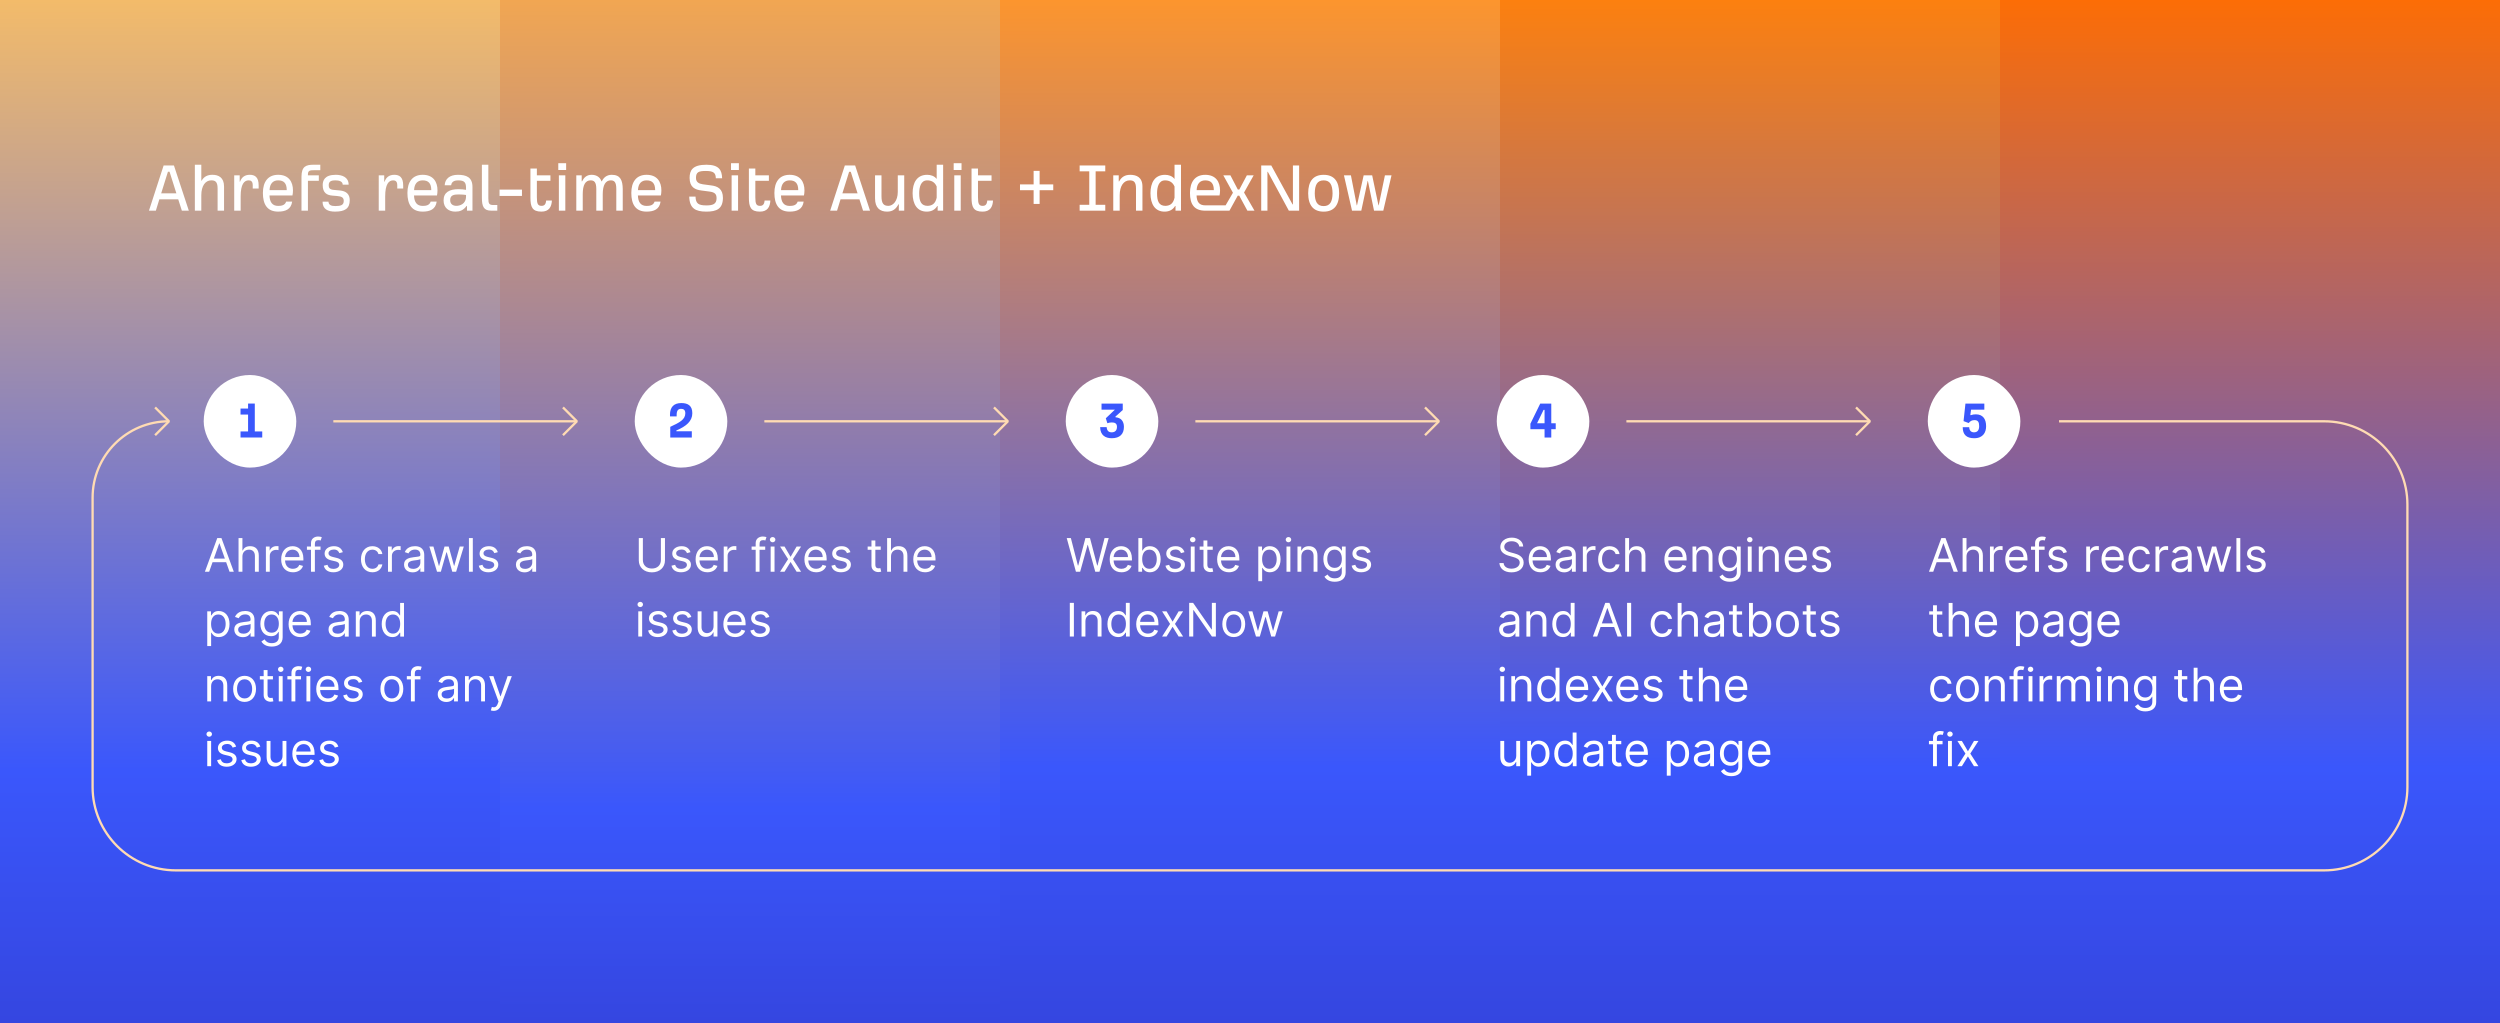 <svg fill="none" height="442" viewBox="0 0 1080 442" width="1080" xmlns="http://www.w3.org/2000/svg" xmlns:xlink="http://www.w3.org/1999/xlink"><rect x="0" y="0" width="1080" height="442" fill="#333333" stroke="none"/><linearGradient id="a" gradientUnits="userSpaceOnUse" x1="108" x2="108" y1="-0" y2="442"><stop offset="0" stop-color="#f3bb6a"/><stop offset=".753" stop-color="#3a57fc"/><stop offset="1" stop-color="#3546e0"/></linearGradient><linearGradient id="b" gradientUnits="userSpaceOnUse" x1="324" x2="324" y1="-0" y2="442"><stop offset="0" stop-color="#f1a652"/><stop offset=".79" stop-color="#3a57fc"/><stop offset="1" stop-color="#3546e0"/></linearGradient><linearGradient id="c" gradientUnits="userSpaceOnUse" x1="540" x2="540" y1="-0" y2="442"><stop offset="0" stop-color="#fc952e"/><stop offset=".75" stop-color="#3a57fc"/><stop offset="1" stop-color="#3546e0"/></linearGradient><linearGradient id="d" gradientUnits="userSpaceOnUse" x1="756" x2="756" y1="-0" y2="442"><stop offset="0" stop-color="#fc800f"/><stop offset=".75" stop-color="#3a57fc"/><stop offset="1" stop-color="#3546e0"/></linearGradient><linearGradient id="e" gradientUnits="userSpaceOnUse" x1="972" x2="972" y1="-0" y2="442"><stop offset="0" stop-color="#fc6d06"/><stop offset=".75" stop-color="#3a57fc"/><stop offset="1" stop-color="#3546e0"/></linearGradient><clipPath id="f"><path d="m0 0h1080v442h-1080z"/></clipPath><g clip-path="url(#f)"><path d="m0-0h216v442h-216z" fill="url(#a)"/><path d="m216-0h216v442h-216z" fill="url(#b)"/><path d="m432-0h216v442h-216z" fill="url(#c)"/><path d="m648-0h216v442h-216z" fill="url(#d)"/><path d="m864-0h216v442h-216z" fill="url(#e)"/></g><path d="m64.352 91 6.336-19.52h4.448l6.432 19.52h-3.008l-1.568-4.896h-8.16l-1.504 4.896zm5.28-7.488h6.56l-2.944-9.312h-.704zm14.546 7.488v-19.84h2.784v6.88h.16c.992-1.792 2.592-2.528 4.64-2.528 2.592 0 5.024 1.12 5.024 5.056v10.432h-2.784v-9.632c0-3.072-1.248-3.456-2.752-3.456-2.528 0-4.288 2.4-4.288 6.4v6.688zm17 0v-15.264h2.368v2.752h.16c.672-1.984 2.112-2.976 4.192-2.976 2.176 0 3.84.96 3.84 4.576v1.344h-2.56v-1.408c0-1.664-.768-2.112-1.76-2.112-1.888 0-3.456 1.6-3.456 6.912v6.176zm18.983.416c-4.704 0-6.592-3.104-6.592-8.064 0-4.768 2.176-7.84 6.592-7.84 4.576 0 6.4 3.04 6.4 6.752 0 .768-.096 1.664-.224 2.176h-9.92c.096 2.912 1.248 4.512 3.744 4.512 1.376 0 2.944-.224 3.456-1.856h2.592c-.448 3.328-2.88 4.32-6.048 4.32zm-3.712-9.28h7.424c0-2.944-1.248-4.224-3.712-4.224-2.176 0-3.616 1.376-3.712 4.224zm13.792 8.864v-14.656c.032-4.512 1.952-5.184 5.312-5.184h2.816v2.368h-2.56c-1.76 0-2.784.064-2.784 1.76v.448h4.704v2.368h-4.704v12.896zm14.481.416c-3.072 0-5.376-1.056-5.376-4.288h2.56c.064 1.408 1.152 1.888 2.944 1.888 2.464 0 3.648-.448 3.648-2.24 0-1.44-.896-1.952-2.912-2.112l-1.952-.16c-2.4-.192-4.224-1.152-4.224-4.544 0-1.856.704-4.448 5.632-4.448 2.752 0 5.568 1.024 5.568 4.256h-2.56c0-1.44-1.632-1.856-3.136-1.856-1.376 0-2.912.192-2.912 2.048 0 1.216.352 1.92 2.24 2.08l2.496.224c2.944.256 4.352 1.728 4.352 4.192 0 3.648-2.08 4.96-6.368 4.96zm18.894-.416v-15.264h2.368v2.752h.16c.672-1.984 2.112-2.976 4.192-2.976 2.176 0 3.84.96 3.84 4.576v1.344h-2.56v-1.408c0-1.664-.768-2.112-1.76-2.112-1.888 0-3.456 1.6-3.456 6.912v6.176zm18.982.416c-4.704 0-6.592-3.104-6.592-8.064 0-4.768 2.176-7.84 6.592-7.84 4.576 0 6.4 3.04 6.4 6.752 0 .768-.096 1.664-.224 2.176h-9.92c.096 2.912 1.248 4.512 3.744 4.512 1.376 0 2.944-.224 3.456-1.856h2.592c-.448 3.328-2.88 4.32-6.048 4.32zm-3.712-9.28h7.424c0-2.944-1.248-4.224-3.712-4.224-2.176 0-3.616 1.376-3.712 4.224zm17.797 9.28c-2.72 0-5.056-1.504-5.056-4.864 0-3.488 2.56-4.832 6.432-4.832 1.088 0 2.496.128 3.264.288v-.8c0-2.272-.576-3.296-3.36-3.296-1.248 0-2.848.288-3.072 2.112h-2.784c.128-2.688 2.08-4.512 5.696-4.512 3.584 0 6.304.992 6.304 5.248v10.24h-2.368v-2.048h-.16c-1.472 1.984-3.008 2.464-4.896 2.464zm.48-2.496c1.248 0 4.192-.608 4.16-4.096v-.608c-.512-.064-1.664-.224-3.104-.224-2.08 0-3.744.256-3.744 2.464 0 1.792 1.28 2.464 2.688 2.464zm15.047 2.08c-3.2 0-4.032-1.728-4.032-5.6v-14.24h2.784v14.464c0 2.4.352 2.944 2.24 2.944h1.632v2.432zm3.582-6.368v-2.72h9.696v2.72zm18.09 6.784c-3.936 0-4.736-2.016-4.736-6.016v-12.608h2.784v2.944h5.856v2.368h-5.856v7.104c0 2.816.416 3.712 2.016 3.712 1.215 0 1.856-.64 1.984-2.304h2.496c-.16 2.848-1.312 4.8-4.544 4.8zm7.296-17.984v-2.944h3.392v2.944zm.256 17.568v-15.264h2.784v15.264zm7.526 0v-15.264h2.336v2.592h.16c.768-1.568 1.952-2.816 4.128-2.816 1.792 0 3.552.768 4.256 2.816h.128c.8-1.6 2.112-2.816 4.32-2.816 3.776 0 4.672 2.432 4.736 6.112v9.376h-2.784v-9.376c0-2.912-.832-3.712-2.368-3.712-2.24 0-3.488 1.984-3.488 5.952v7.136h-2.784v-9.376c0-2.912-.896-3.712-2.432-3.712-2.304 0-3.424 1.984-3.424 5.952v7.136zm30.357.416c-4.704 0-6.592-3.104-6.592-8.064 0-4.768 2.176-7.84 6.592-7.84 4.576 0 6.4 3.04 6.4 6.752 0 .768-.096 1.664-.224 2.176h-9.92c.096 2.912 1.248 4.512 3.744 4.512 1.376 0 2.944-.224 3.456-1.856h2.592c-.448 3.328-2.88 4.32-6.048 4.32zm-3.712-9.28h7.424c0-2.944-1.248-4.224-3.712-4.224-2.176 0-3.616 1.376-3.712 4.224zm29.472 9.28c-4.64 0-7.2-1.408-7.328-6.496h2.72c.096 3.04 1.248 3.808 4.704 3.808 2.592 0 4.384-.48 4.384-3.072 0-1.76-.672-2.592-3.072-2.912l-3.424-.448c-2.784-.352-5.152-1.376-5.152-5.44 0-3.232 1.216-5.696 7.264-5.696 5.472 0 6.688 2.336 6.784 5.856h-2.72c-.064-2.144-.768-3.168-4.256-3.168-3.168 0-4.32.48-4.32 3.008 0 1.856 1.28 2.496 2.976 2.752l3.584.48c2.752.352 5.088 1.408 5.088 5.472-.096 4.672-2.688 5.856-7.232 5.856zm10.726-17.984v-2.944h3.392v2.944zm.256 17.568v-15.264h2.784v15.264zm12.198.416c-3.936 0-4.736-2.016-4.736-6.016v-12.608h2.784v2.944h5.856v2.368h-5.856v7.104c0 2.816.416 3.712 2.016 3.712 1.215 0 1.856-.64 1.984-2.304h2.496c-.16 2.848-1.312 4.8-4.544 4.8zm12.873 0c-4.704 0-6.592-3.104-6.592-8.064 0-4.768 2.176-7.84 6.592-7.84 4.576 0 6.4 3.04 6.4 6.752 0 .768-.096 1.664-.224 2.176h-9.92c.096 2.912 1.248 4.512 3.744 4.512 1.376 0 2.944-.224 3.456-1.856h2.592c-.448 3.328-2.88 4.32-6.048 4.32zm-3.712-9.28h7.424c0-2.944-1.248-4.224-3.712-4.224-2.176 0-3.616 1.376-3.712 4.224zm21.215 8.864 6.336-19.52h4.448l6.432 19.52h-3.008l-1.568-4.896h-8.16l-1.504 4.896zm5.28-7.488h6.56l-2.944-9.312h-.704zm19.322 7.904c-3.04 0-5.216-1.568-5.216-5.76v-9.92h2.784v8.992c0 3.2.928 4.192 2.976 4.192 1.984 0 4.064-2.08 4.064-6.048v-7.136h2.784v15.264h-2.336v-2.752h-.16c-.992 1.888-2.336 3.168-4.896 3.168zm17.127 0c-4.064 0-6.112-3.104-6.112-7.968 0-4.48 1.824-7.936 6.272-7.936 1.568 0 3.104.48 4.128 1.792v-6.144h2.784v19.84h-2.368v-2.016h-.16c-.992 1.632-2.528 2.432-4.544 2.432zm.352-2.496c1.856-.064 3.328-.8 3.936-3.52v-4.832c-.896-2.08-2.496-2.656-4.128-2.656-2.72 0-3.424 2.912-3.424 5.6 0 3.456.832 5.376 3.616 5.408zm11.277-15.488v-2.944h3.392v2.944zm.256 17.568v-15.264h2.784v15.264zm12.197.416c-3.936 0-4.736-2.016-4.736-6.016v-12.608h2.784v2.944h5.856v2.368h-5.856v7.104c0 2.816.416 3.712 2.016 3.712 1.216 0 1.856-.64 1.984-2.304h2.496c-.16 2.848-1.312 4.8-4.544 4.8zm22.081-3.328v-5.92h-5.888v-2.528h5.888v-5.824h2.592v5.824h5.888v2.528h-5.888v5.92zm19.878 2.912v-2.528h4.16v-14.464h-4.16v-2.528h11.072v2.528h-4.16v14.464h4.16v2.528zm14.525 0v-15.264h2.368v2.624h.16c.992-1.856 2.464-2.848 4.8-2.848 2.656 0 5.28.992 5.28 5.056v10.432h-2.784v-9.632c0-3.072-1.248-3.456-2.752-3.456-2.528 0-4.288 2.4-4.288 6.4v6.688zm22.184.416c-4.064 0-6.112-3.104-6.112-7.968 0-4.48 1.824-7.936 6.272-7.936 1.568 0 3.104.48 4.128 1.792v-6.144h2.784v19.84h-2.368v-2.016h-.16c-.992 1.632-2.528 2.432-4.544 2.432zm.352-2.496c1.856-.064 3.328-.8 3.936-3.52v-4.832c-.896-2.08-2.496-2.656-4.128-2.656-2.72 0-3.424 2.912-3.424 5.6 0 3.456.832 5.376 3.616 5.408zm17.197 2.08c-4.704 0-6.592-2.688-6.592-7.648 0-4.768 2.176-7.84 6.592-7.84 4.576 0 6.4 3.04 6.4 6.752 0 .768-.096 1.664-.224 2.176h-9.92c.096 2.912 1.248 4.256 3.744 4.256h8.8l3.168-5.44-4.16-7.52h3.072l3.2 6.144h.64l3.264-6.144h2.944l-4.16 7.424 4.512 7.84h-3.072l-3.52-6.496h-.64l-3.584 6.496zm-3.712-8.864h7.424c0-2.944-1.248-4.224-3.712-4.224-2.176 0-3.616 1.376-3.712 4.224zm27.894 8.864v-19.52h4.352l9.184 16.8h.16v-16.8h2.688v19.52h-4.448l-9.088-16.8h-.16v16.8zm26.976.416c-4.384 0-6.688-2.688-6.688-7.936 0-5.28 2.272-7.968 6.688-7.968s6.688 2.688 6.688 7.968c0 5.248-2.304 7.936-6.688 7.936zm0-2.4c2.752 0 3.808-1.92 3.84-5.504-.032-3.648-1.056-5.6-3.84-5.6s-3.808 1.952-3.84 5.6c.032 3.584 1.088 5.504 3.84 5.504zm12.254 1.984-3.488-15.264h3.008l2.528 12.96h.096l2.88-12.96h3.68l2.72 12.96h.096l2.688-12.96h2.848l-3.552 15.264h-4l-2.656-12.864h-.096l-2.752 12.864z" fill="#fff"/><path d="m889.5 182h114.5c19.88 0 36 16.118 36 36v122c0 19.882-16.12 36-36 36h-928c-19.882 0-36-16.118-36-36v-125c0-18.225 14.775-33 33-33" stroke="#ffdbb3"/><path d="m67 176 6 6-6 6" stroke="#ffdbb3" stroke-linejoin="bevel"/><rect fill="#fff" height="40" rx="20" width="40" x="88" y="162"/><path d="m103.904 189v-2.616h3.264v-7.296h-3.264v-2.592h3.264v-2.16h2.904v12.048h3.216v2.616z" fill="#3a57fc"/><path d="m144 182h105.2" stroke="#ffdbb3"/><path d="m243.2 176 6 6-6 6" stroke="#ffdbb3" stroke-linejoin="bevel"/><path d="m90.358 247h-1.847l5.341-14.545h1.818l5.34 14.545h-1.846l-1.463-4.119h-5.881zm2.017-5.682h4.773l-2.329-6.562h-.114zm12.351-.88v6.562h-1.676v-14.545h1.676v5.34h.142c.511-1.129 1.491-1.846 3.21-1.846 2.23 0 3.722 1.314 3.722 4.119v6.932h-1.676v-6.818c0-1.733-.952-2.727-2.529-2.727-1.655 0-2.869 1.079-2.869 2.983zm10.14 6.562v-10.909h1.619v1.648h.114c.398-1.08 1.534-1.819 2.841-1.819.249 0 .689.015.881.029v1.704c-.114-.028-.576-.113-1.023-.113-1.591 0-2.756 1.079-2.756 2.557v6.903zm11.683.227c-3.153 0-5.085-2.244-5.085-5.596 0-3.353 1.96-5.682 4.915-5.682 2.273 0 4.687 1.392 4.687 5.454v.711h-7.919c.078 2.336 1.435 3.608 3.402 3.608 1.314 0 2.301-.569 2.728-1.705l1.619.455c-.511 1.647-2.131 2.755-4.347 2.755zm-3.402-6.562h6.215c0-1.847-1.165-3.21-2.983-3.21-1.918 0-3.118 1.512-3.232 3.21zm15.327-4.574v1.42h-2.443v9.489h-1.676v-9.489h-1.762v-1.42h1.762v-1.506c0-1.875 1.505-2.812 3.068-2.812.824 0 1.335.17 1.591.284l-.483 1.449c-.171-.057-.455-.171-.938-.171-1.108 0-1.562.568-1.562 1.648v1.108zm9.627 2.443-1.505.426c-.292-.753-.895-1.562-2.358-1.562-1.336 0-2.33.682-2.33 1.619 0 .838.582 1.271 1.875 1.591l1.619.398c1.946.476 2.898 1.434 2.898 2.954 0 1.882-1.726 3.267-4.261 3.267-2.23 0-3.757-.987-4.148-2.841l1.591-.397c.298 1.172 1.158 1.761 2.528 1.761 1.563 0 2.557-.767 2.557-1.705 0-.752-.518-1.278-1.619-1.534l-1.818-.426c-2.003-.469-2.898-1.477-2.898-2.983 0-1.846 1.704-3.153 4.006-3.153 2.159 0 3.338 1.037 3.863 2.585zm12.779 8.693c-3.068 0-4.943-2.358-4.943-5.625 0-3.324 1.96-5.653 4.915-5.653 2.301 0 4.034 1.363 4.318 3.409h-1.676c-.256-.994-1.137-1.903-2.614-1.903-1.96 0-3.267 1.619-3.267 4.09 0 2.529 1.278 4.177 3.267 4.177 1.307 0 2.301-.711 2.614-1.904h1.676c-.284 1.932-1.875 3.409-4.29 3.409zm6.74-.227v-10.909h1.619v1.648h.114c.398-1.08 1.534-1.819 2.841-1.819.248 0 .689.015.881.029v1.704c-.114-.028-.576-.113-1.023-.113-1.591 0-2.756 1.079-2.756 2.557v6.903zm10.652.256c-2.074 0-3.722-1.222-3.722-3.353 0-2.5 2.209-2.947 4.233-3.21 1.989-.255 2.813-.184 2.813-.994v-.057c0-1.399-.76-2.216-2.302-2.216-1.598 0-2.471.852-2.841 1.648l-1.59-.568c.852-1.989 2.727-2.557 4.375-2.557 1.392 0 4.034.398 4.034 3.863v7.188h-1.676v-1.477h-.086c-.341.71-1.335 1.733-3.238 1.733zm.255-1.506c1.989 0 3.069-1.335 3.069-2.699v-1.534c-.285.341-2.188.54-2.898.625-1.307.17-2.472.568-2.472 1.847 0 1.164.966 1.761 2.301 1.761zm10.276 1.25-3.324-10.909h1.761l2.358 8.352h.114l2.329-8.352h1.79l2.301 8.324h.114l2.358-8.324h1.761l-3.324 10.909h-1.648l-2.386-8.381h-.17l-2.387 8.381zm15.454-14.545v14.545h-1.676v-14.545zm10.797 6.079-1.505.426c-.292-.753-.895-1.562-2.358-1.562-1.336 0-2.33.682-2.33 1.619 0 .838.583 1.271 1.875 1.591l1.619.398c1.946.476 2.898 1.434 2.898 2.954 0 1.882-1.726 3.267-4.261 3.267-2.23 0-3.757-.987-4.148-2.841l1.591-.397c.298 1.172 1.158 1.761 2.528 1.761 1.563 0 2.557-.767 2.557-1.705 0-.752-.518-1.278-1.619-1.534l-1.818-.426c-2.003-.469-2.898-1.477-2.898-2.983 0-1.846 1.705-3.153 4.006-3.153 2.159 0 3.338 1.037 3.863 2.585zm11.558 8.722c-2.074 0-3.722-1.222-3.722-3.353 0-2.5 2.209-2.947 4.233-3.21 1.989-.255 2.812-.184 2.812-.994v-.057c0-1.399-.76-2.216-2.301-2.216-1.598 0-2.471.852-2.841 1.648l-1.591-.568c.853-1.989 2.728-2.557 4.375-2.557 1.392 0 4.035.398 4.035 3.863v7.188h-1.677v-1.477h-.085c-.341.71-1.335 1.733-3.238 1.733zm.255-1.506c1.989 0 3.068-1.335 3.068-2.699v-1.534c-.284.341-2.187.54-2.897.625-1.307.17-2.472.568-2.472 1.847 0 1.164.966 1.761 2.301 1.761zm-137.333 33.341v-15h1.619v1.733h.199c.369-.568 1.023-1.875 3.153-1.875 2.756 0 4.659 2.187 4.659 5.625 0 3.466-1.903 5.653-4.631 5.653-2.102 0-2.812-1.307-3.182-1.903h-.142v5.767zm1.648-9.546c0 2.472 1.108 4.177 3.125 4.177 2.102 0 3.182-1.847 3.182-4.177 0-2.301-1.051-4.09-3.182-4.09-2.045 0-3.125 1.647-3.125 4.09zm13.75 5.711c-2.074 0-3.722-1.222-3.722-3.353 0-2.5 2.209-2.947 4.233-3.21 1.989-.255 2.813-.184 2.813-.994v-.057c0-1.399-.76-2.216-2.301-2.216-1.598 0-2.472.852-2.841 1.648l-1.591-.568c.852-1.989 2.727-2.557 4.375-2.557 1.392 0 4.034.398 4.034 3.863v7.188h-1.676v-1.477h-.086c-.34.71-1.335 1.733-3.238 1.733zm.256-1.506c1.988 0 3.068-1.335 3.068-2.699v-1.534c-.284.341-2.188.54-2.898.625-1.307.17-2.472.568-2.472 1.847 0 1.164.966 1.761 2.302 1.761zm12.207 5.568c-2.437 0-3.779-1.044-4.461-2.187l1.336-.938c.447.604 1.143 1.648 3.125 1.648 1.761 0 3.039-.824 3.039-2.642v-2.216h-.142c-.369.597-1.051 1.847-3.182 1.847-2.642 0-4.63-1.932-4.63-5.341 0-3.353 1.903-5.54 4.659-5.54 2.131 0 2.812 1.307 3.182 1.875h.17v-1.733h1.619v11.221c0 2.813-2.102 4.006-4.715 4.006zm-.057-5.994c2.017 0 3.125-1.449 3.125-3.864 0-2.358-1.08-4.005-3.125-4.005-2.131 0-3.182 1.789-3.182 4.005 0 2.273 1.079 3.864 3.182 3.864zm12.414 1.903c-3.153 0-5.085-2.244-5.085-5.596 0-3.353 1.96-5.682 4.915-5.682 2.273 0 4.688 1.392 4.688 5.454v.711h-7.92c.079 2.336 1.435 3.608 3.402 3.608 1.314 0 2.302-.569 2.728-1.705l1.619.455c-.511 1.647-2.131 2.755-4.347 2.755zm-3.402-6.562h6.215c0-1.847-1.165-3.21-2.983-3.21-1.918 0-3.118 1.512-3.232 3.21zm19.304 6.591c-2.073 0-3.721-1.222-3.721-3.353 0-2.5 2.209-2.947 4.233-3.21 1.988-.255 2.812-.184 2.812-.994v-.057c0-1.399-.76-2.216-2.301-2.216-1.598 0-2.471.852-2.841 1.648l-1.591-.568c.853-1.989 2.728-2.557 4.375-2.557 1.392 0 4.034.398 4.034 3.863v7.188h-1.676v-1.477h-.085c-.341.71-1.335 1.733-3.239 1.733zm.256-1.506c1.989 0 3.068-1.335 3.068-2.699v-1.534c-.284.341-2.187.54-2.897.625-1.307.17-2.472.568-2.472 1.847 0 1.164.966 1.761 2.301 1.761zm9.48-5.312v6.562h-1.676v-10.909h1.619v1.704h.142c.512-1.107 1.534-1.846 3.182-1.846 2.209 0 3.693 1.335 3.693 4.119v6.932h-1.676v-6.818c0-1.712-.945-2.727-2.5-2.727-1.605 0-2.784 1.079-2.784 2.983zm14.142 6.789c-2.727 0-4.63-2.187-4.63-5.653 0-3.438 1.903-5.625 4.659-5.625 2.13 0 2.784 1.307 3.153 1.875h.142v-5.369h1.676v14.545h-1.619v-1.676h-.199c-.369.596-1.079 1.903-3.182 1.903zm.228-1.505c2.017 0 3.125-1.705 3.125-4.177 0-2.443-1.08-4.09-3.125-4.09-2.131 0-3.182 1.789-3.182 4.09 0 2.33 1.079 4.177 3.182 4.177zm-78.55 22.716v6.562h-1.676v-10.909h1.619v1.704h.142c.511-1.107 1.534-1.846 3.182-1.846 2.209 0 3.693 1.335 3.693 4.119v6.932h-1.676v-6.818c0-1.712-.945-2.727-2.5-2.727-1.605 0-2.784 1.079-2.784 2.983zm14.455 6.789c-2.954 0-4.943-2.244-4.943-5.625 0-3.409 1.989-5.653 4.943-5.653 2.955 0 4.943 2.244 4.943 5.653 0 3.381-1.988 5.625-4.943 5.625zm0-1.505c2.244 0 3.267-1.932 3.267-4.12 0-2.187-1.023-4.147-3.267-4.147s-3.267 1.96-3.267 4.147c0 2.188 1.023 4.12 3.267 4.12zm12.246-9.631v1.42h-2.329v6.364c0 1.42.71 1.648 1.449 1.648.369 0 .596-.057.738-.085l.341 1.505c-.227.085-.625.199-1.25.199-1.42 0-2.954-.909-2.954-2.812v-6.819h-1.648v-1.42h1.648v-2.614h1.676v2.614zm2.522 10.909v-10.909h1.676v10.909zm.852-12.727c-.654 0-1.193-.512-1.193-1.137s.539-1.136 1.193-1.136c.653 0 1.193.511 1.193 1.136s-.54 1.137-1.193 1.137zm8.752 1.818v1.42h-2.444v9.489h-1.676v-9.489h-1.761v-1.42h1.761v-1.506c0-1.875 1.506-2.812 3.068-2.812.824 0 1.336.17 1.591.284l-.483 1.449c-.17-.057-.454-.171-.937-.171-1.108 0-1.563.568-1.563 1.648v1.108zm2.349 10.909v-10.909h1.676v10.909zm.852-12.727c-.653 0-1.193-.512-1.193-1.137s.54-1.136 1.193-1.136 1.193.511 1.193 1.136-.54 1.137-1.193 1.137zm8.468 12.954c-3.154 0-5.086-2.244-5.086-5.596 0-3.353 1.961-5.682 4.915-5.682 2.273 0 4.688 1.392 4.688 5.454v.711h-7.919c.078 2.336 1.434 3.608 3.402 3.608 1.314 0 2.301-.569 2.727-1.705l1.619.455c-.511 1.647-2.13 2.755-4.346 2.755zm-3.402-6.562h6.214c0-1.847-1.165-3.21-2.983-3.21-1.917 0-3.118 1.512-3.231 3.21zm18.196-2.131-1.506.426c-.291-.753-.895-1.562-2.358-1.562-1.335 0-2.33.682-2.33 1.619 0 .838.583 1.271 1.875 1.591l1.62.398c1.946.476 2.898 1.434 2.898 2.954 0 1.882-1.726 3.267-4.262 3.267-2.23 0-3.757-.987-4.148-2.841l1.591-.397c.299 1.172 1.158 1.761 2.529 1.761 1.562 0 2.557-.767 2.557-1.705 0-.752-.519-1.278-1.62-1.534l-1.818-.426c-2.003-.469-2.898-1.477-2.898-2.983 0-1.846 1.705-3.153 4.006-3.153 2.159 0 3.338 1.037 3.864 2.585zm12.778 8.693c-2.954 0-4.943-2.244-4.943-5.625 0-3.409 1.989-5.653 4.943-5.653 2.955 0 4.944 2.244 4.944 5.653 0 3.381-1.989 5.625-4.944 5.625zm0-1.505c2.245 0 3.267-1.932 3.267-4.12 0-2.187-1.022-4.147-3.267-4.147-2.244 0-3.267 1.96-3.267 4.147 0 2.188 1.023 4.12 3.267 4.12zm12.36-9.631v1.42h-2.443v9.489h-1.676v-9.489h-1.762v-1.42h1.762v-1.506c0-1.875 1.506-2.812 3.068-2.812.824 0 1.335.17 1.591.284l-.483 1.449c-.17-.057-.455-.171-.938-.171-1.107 0-1.562.568-1.562 1.648v1.108zm11.184 11.165c-2.073 0-3.721-1.222-3.721-3.353 0-2.5 2.209-2.947 4.233-3.21 1.988-.255 2.812-.184 2.812-.994v-.057c0-1.399-.76-2.216-2.301-2.216-1.598 0-2.471.852-2.841 1.648l-1.591-.568c.853-1.989 2.728-2.557 4.375-2.557 1.392 0 4.034.398 4.034 3.863v7.188h-1.676v-1.477h-.085c-.341.71-1.335 1.733-3.239 1.733zm.256-1.506c1.989 0 3.068-1.335 3.068-2.699v-1.534c-.284.341-2.187.54-2.897.625-1.307.17-2.472.568-2.472 1.847 0 1.164.966 1.761 2.301 1.761zm9.48-5.312v6.562h-1.676v-10.909h1.619v1.704h.142c.511-1.107 1.534-1.846 3.182-1.846 2.209 0 3.693 1.335 3.693 4.119v6.932h-1.676v-6.818c0-1.712-.945-2.727-2.5-2.727-1.605 0-2.784 1.079-2.784 2.983zm10.712 10.653c-.568 0-1.051-.114-1.222-.199l.426-1.477c1.222.312 1.975.156 2.586-1.506l.312-.852-4.034-10.966h1.818l3.012 8.693h.113l3.012-8.693h1.818l-4.631 12.5c-.632 1.697-1.697 2.5-3.21 2.5zm-123.736 23.909v-10.909h1.676v10.909zm.852-12.727c-.653 0-1.193-.512-1.193-1.137s.54-1.136 1.193-1.136 1.193.511 1.193 1.136-.54 1.137-1.193 1.137zm11.621 4.261-1.505.426c-.291-.753-.895-1.562-2.358-1.562-1.335 0-2.329.682-2.329 1.619 0 .838.582 1.271 1.875 1.591l1.619.398c1.946.476 2.897 1.434 2.897 2.954 0 1.882-1.726 3.267-4.261 3.267-2.23 0-3.757-.987-4.148-2.841l1.591-.397c.298 1.172 1.158 1.761 2.528 1.761 1.562 0 2.557-.767 2.557-1.705 0-.752-.518-1.278-1.619-1.534l-1.818-.426c-2.003-.469-2.898-1.477-2.898-2.983 0-1.846 1.705-3.153 4.006-3.153 2.159 0 3.338 1.037 3.863 2.585zm10.45 0-1.506.426c-.291-.753-.895-1.562-2.358-1.562-1.335 0-2.33.682-2.33 1.619 0 .838.583 1.271 1.875 1.591l1.62.398c1.946.476 2.898 1.434 2.898 2.954 0 1.882-1.726 3.267-4.262 3.267-2.23 0-3.757-.987-4.148-2.841l1.591-.397c.299 1.172 1.158 1.761 2.529 1.761 1.562 0 2.557-.767 2.557-1.705 0-.752-.519-1.278-1.62-1.534l-1.818-.426c-2.003-.469-2.898-1.477-2.898-2.983 0-1.846 1.705-3.153 4.006-3.153 2.159 0 3.338 1.037 3.864 2.585zm9.597 4.006v-6.449h1.676v10.909h-1.676v-1.847h-.114c-.511 1.108-1.591 1.989-3.239 1.989-2.045 0-3.522-1.335-3.522-4.119v-6.932h1.676v6.818c0 1.591.994 2.614 2.386 2.614 1.25 0 2.813-.938 2.813-2.983zm9.32 4.687c-3.154 0-5.086-2.244-5.086-5.596 0-3.353 1.961-5.682 4.915-5.682 2.273 0 4.688 1.392 4.688 5.454v.711h-7.919c.078 2.336 1.434 3.608 3.402 3.608 1.314 0 2.301-.569 2.727-1.705l1.619.455c-.511 1.647-2.131 2.755-4.346 2.755zm-3.402-6.562h6.214c0-1.847-1.165-3.21-2.983-3.21-1.917 0-3.118 1.512-3.231 3.21zm18.196-2.131-1.506.426c-.291-.753-.895-1.562-2.358-1.562-1.335 0-2.33.682-2.33 1.619 0 .838.583 1.271 1.875 1.591l1.62.398c1.946.476 2.897 1.434 2.897 2.954 0 1.882-1.725 3.267-4.261 3.267-2.23 0-3.757-.987-4.148-2.841l1.591-.397c.299 1.172 1.158 1.761 2.529 1.761 1.562 0 2.557-.767 2.557-1.705 0-.752-.519-1.278-1.62-1.534l-1.818-.426c-2.003-.469-2.898-1.477-2.898-2.983 0-1.846 1.705-3.153 4.006-3.153 2.159 0 3.338 1.037 3.864 2.585z" fill="#fff"/><rect fill="#fff" height="40" rx="20" width="40" x="274.2" y="162"/><path d="m289.551 189v-4.608c4.032-1.872 6.504-3.12 6.504-5.88 0-1.416-.768-1.896-1.8-1.896-1.248 0-1.944.648-1.944 2.712v.552h-2.856c-.024-.168-.024-.456-.024-.696 0-3.264 1.608-5.064 4.896-5.064 2.808 0 4.752 1.08 4.752 4.392 0 3.408-2.592 5.64-6.888 7.44v.36h6.672v2.688z" fill="#3a57fc"/><path d="m330.2 182h105.2" stroke="#ffdbb3"/><path d="m429.4 176 6 6-6 6" stroke="#ffdbb3" stroke-linejoin="bevel"/><path d="m285.507 232.455h1.761v9.63c0 2.983-2.23 5.171-5.653 5.171-3.424 0-5.654-2.188-5.654-5.171v-9.63h1.762v9.488c0 2.131 1.463 3.665 3.892 3.665s3.892-1.534 3.892-3.665zm12.779 6.079-1.506.426c-.291-.753-.895-1.562-2.358-1.562-1.335 0-2.33.682-2.33 1.619 0 .838.583 1.271 1.875 1.591l1.62.398c1.946.476 2.897 1.434 2.897 2.954 0 1.882-1.725 3.267-4.261 3.267-2.23 0-3.757-.987-4.148-2.841l1.591-.397c.299 1.172 1.158 1.761 2.529 1.761 1.562 0 2.556-.767 2.556-1.705 0-.752-.518-1.278-1.619-1.534l-1.818-.426c-2.003-.469-2.898-1.477-2.898-2.983 0-1.846 1.705-3.153 4.006-3.153 2.159 0 3.338 1.037 3.864 2.585zm7.295 8.693c-3.153 0-5.085-2.244-5.085-5.596 0-3.353 1.96-5.682 4.915-5.682 2.273 0 4.687 1.392 4.687 5.454v.711h-7.919c.079 2.336 1.435 3.608 3.402 3.608 1.314 0 2.302-.569 2.728-1.705l1.619.455c-.511 1.647-2.131 2.755-4.347 2.755zm-3.402-6.562h6.215c0-1.847-1.165-3.21-2.983-3.21-1.918 0-3.118 1.512-3.232 3.21zm10.469 6.335v-10.909h1.619v1.648h.114c.398-1.08 1.534-1.819 2.841-1.819.249 0 .689.015.881.029v1.704c-.114-.028-.576-.113-1.023-.113-1.591 0-2.756 1.079-2.756 2.557v6.903zm17.925-10.909v1.42h-2.444v9.489h-1.676v-9.489h-1.761v-1.42h1.761v-1.506c0-1.875 1.506-2.812 3.068-2.812.824 0 1.336.17 1.591.284l-.483 1.449c-.17-.057-.454-.171-.937-.171-1.108 0-1.563.568-1.563 1.648v1.108zm2.349 10.909v-10.909h1.676v10.909zm.852-12.727c-.654 0-1.193-.512-1.193-1.137s.539-1.136 1.193-1.136c.653 0 1.193.511 1.193 1.136s-.54 1.137-1.193 1.137zm5.144 1.818 2.613 4.46 2.614-4.46h1.932l-3.523 5.454 3.523 5.455h-1.932l-2.614-4.233-2.613 4.233h-1.932l3.466-5.455-3.466-5.454zm13.675 11.136c-3.153 0-5.085-2.244-5.085-5.596 0-3.353 1.96-5.682 4.915-5.682 2.272 0 4.687 1.392 4.687 5.454v.711h-7.919c.078 2.336 1.435 3.608 3.402 3.608 1.314 0 2.301-.569 2.727-1.705l1.62.455c-.512 1.647-2.131 2.755-4.347 2.755zm-3.402-6.562h6.215c0-1.847-1.165-3.21-2.983-3.21-1.918 0-3.118 1.512-3.232 3.21zm18.196-2.131-1.506.426c-.291-.753-.894-1.562-2.357-1.562-1.336 0-2.33.682-2.33 1.619 0 .838.582 1.271 1.875 1.591l1.619.398c1.946.476 2.898 1.434 2.898 2.954 0 1.882-1.726 3.267-4.261 3.267-2.23 0-3.757-.987-4.148-2.841l1.591-.397c.298 1.172 1.157 1.761 2.528 1.761 1.563 0 2.557-.767 2.557-1.705 0-.752-.518-1.278-1.619-1.534l-1.818-.426c-2.003-.469-2.898-1.477-2.898-2.983 0-1.846 1.704-3.153 4.006-3.153 2.159 0 3.338 1.037 3.863 2.585zm13.091-2.443v1.42h-2.329v6.364c0 1.42.71 1.648 1.449 1.648.369 0 .596-.057.738-.085l.341 1.505c-.227.085-.625.199-1.25.199-1.42 0-2.954-.909-2.954-2.812v-6.819h-1.648v-1.42h1.648v-2.614h1.676v2.614zm4.432 4.347v6.562h-1.676v-14.545h1.676v5.34h.142c.512-1.129 1.492-1.846 3.21-1.846 2.231 0 3.722 1.314 3.722 4.119v6.932h-1.676v-6.818c0-1.733-.952-2.727-2.528-2.727-1.655 0-2.87 1.079-2.87 2.983zm14.714 6.789c-3.153 0-5.085-2.244-5.085-5.596 0-3.353 1.96-5.682 4.915-5.682 2.273 0 4.687 1.392 4.687 5.454v.711h-7.919c.078 2.336 1.435 3.608 3.402 3.608 1.314 0 2.301-.569 2.728-1.705l1.619.455c-.511 1.647-2.131 2.755-4.347 2.755zm-3.402-6.562h6.215c0-1.847-1.165-3.21-2.983-3.21-1.918 0-3.118 1.512-3.232 3.21zm-120.488 34.335v-10.909h1.676v10.909zm.852-12.727c-.653 0-1.193-.512-1.193-1.137s.54-1.136 1.193-1.136c.654 0 1.194.511 1.194 1.136s-.54 1.137-1.194 1.137zm11.621 4.261-1.505.426c-.291-.753-.895-1.562-2.358-1.562-1.335 0-2.33.682-2.33 1.619 0 .838.583 1.271 1.875 1.591l1.62.398c1.946.476 2.897 1.434 2.897 2.954 0 1.882-1.726 3.267-4.261 3.267-2.23 0-3.757-.987-4.148-2.841l1.591-.397c.298 1.172 1.158 1.761 2.529 1.761 1.562 0 2.556-.767 2.556-1.705 0-.752-.518-1.278-1.619-1.534l-1.818-.426c-2.003-.469-2.898-1.477-2.898-2.983 0-1.846 1.705-3.153 4.006-3.153 2.159 0 3.338 1.037 3.863 2.585zm10.45 0-1.506.426c-.291-.753-.895-1.562-2.358-1.562-1.335 0-2.33.682-2.33 1.619 0 .838.583 1.271 1.875 1.591l1.62.398c1.946.476 2.898 1.434 2.898 2.954 0 1.882-1.726 3.267-4.262 3.267-2.23 0-3.757-.987-4.148-2.841l1.591-.397c.299 1.172 1.158 1.761 2.529 1.761 1.562 0 2.557-.767 2.557-1.705 0-.752-.519-1.278-1.62-1.534l-1.818-.426c-2.003-.469-2.898-1.477-2.898-2.983 0-1.846 1.705-3.153 4.006-3.153 2.159 0 3.338 1.037 3.864 2.585zm9.597 4.006v-6.449h1.676v10.909h-1.676v-1.847h-.114c-.511 1.108-1.591 1.989-3.239 1.989-2.045 0-3.522-1.335-3.522-4.119v-6.932h1.676v6.818c0 1.591.994 2.614 2.386 2.614 1.25 0 2.813-.938 2.813-2.983zm9.32 4.687c-3.154 0-5.086-2.244-5.086-5.596 0-3.353 1.961-5.682 4.915-5.682 2.273 0 4.688 1.392 4.688 5.454v.711h-7.919c.078 2.336 1.434 3.608 3.402 3.608 1.313 0 2.301-.569 2.727-1.705l1.619.455c-.511 1.647-2.131 2.755-4.346 2.755zm-3.402-6.562h6.214c0-1.847-1.165-3.21-2.983-3.21-1.917 0-3.118 1.512-3.231 3.21zm18.196-2.131-1.506.426c-.291-.753-.895-1.562-2.358-1.562-1.335 0-2.33.682-2.33 1.619 0 .838.583 1.271 1.875 1.591l1.62.398c1.946.476 2.897 1.434 2.897 2.954 0 1.882-1.725 3.267-4.261 3.267-2.23 0-3.757-.987-4.148-2.841l1.591-.397c.299 1.172 1.158 1.761 2.529 1.761 1.562 0 2.557-.767 2.557-1.705 0-.752-.519-1.278-1.62-1.534l-1.818-.426c-2.003-.469-2.898-1.477-2.898-2.983 0-1.846 1.705-3.153 4.006-3.153 2.159 0 3.338 1.037 3.864 2.585z" fill="#fff"/><rect fill="#fff" height="40" rx="20" width="40" x="460.4" y="162"/><path d="m480.254 189.312c-2.544 0-4.944-1.128-4.992-4.8h2.808c.12 1.632.936 2.256 2.16 2.256 1.464 0 2.304-.816 2.304-2.376 0-1.512-.96-1.896-2.232-1.896-.672 0-1.248.096-1.92.336l-.672-2.136 3.912-3.72h-5.76v-2.616h9.168v2.76l-3.192 2.88.072.264c2.352.168 3.624 1.704 3.624 4.128 0 3.096-1.728 4.92-5.28 4.92z" fill="#3a57fc"/><path d="m516.4 182h105.2" stroke="#ffdbb3"/><path d="m615.6 176 6 6-6 6" stroke="#ffdbb3" stroke-linejoin="bevel"/><path d="m464.803 247-3.977-14.545h1.79l3.04 11.846h.142l3.096-11.846h1.989l3.097 11.846h.142l3.039-11.846h1.79l-3.977 14.545h-1.818l-3.211-11.591h-.113l-3.21 11.591zm19.674.227c-3.154 0-5.086-2.244-5.086-5.596 0-3.353 1.961-5.682 4.915-5.682 2.273 0 4.688 1.392 4.688 5.454v.711h-7.919c.078 2.336 1.434 3.608 3.402 3.608 1.314 0 2.301-.569 2.727-1.705l1.619.455c-.511 1.647-2.13 2.755-4.346 2.755zm-3.402-6.562h6.214c0-1.847-1.165-3.21-2.983-3.21-1.917 0-3.118 1.512-3.231 3.21zm10.696 6.335v-14.545h1.676v5.369h.142c.369-.568 1.023-1.875 3.153-1.875 2.756 0 4.659 2.187 4.659 5.625 0 3.466-1.903 5.653-4.63 5.653-2.103 0-2.813-1.307-3.182-1.903h-.199v1.676zm1.647-5.455c0 2.472 1.108 4.177 3.125 4.177 2.103 0 3.182-1.847 3.182-4.177 0-2.301-1.051-4.09-3.182-4.09-2.045 0-3.125 1.647-3.125 4.09zm18.275-3.011-1.506.426c-.291-.753-.895-1.562-2.358-1.562-1.335 0-2.33.682-2.33 1.619 0 .838.583 1.271 1.875 1.591l1.62.398c1.946.476 2.897 1.434 2.897 2.954 0 1.882-1.725 3.267-4.261 3.267-2.23 0-3.757-.987-4.148-2.841l1.591-.397c.299 1.172 1.158 1.761 2.529 1.761 1.562 0 2.557-.767 2.557-1.705 0-.752-.519-1.278-1.62-1.534l-1.818-.426c-2.003-.469-2.898-1.477-2.898-2.983 0-1.846 1.705-3.153 4.006-3.153 2.159 0 3.338 1.037 3.864 2.585zm2.722 8.466v-10.909h1.676v10.909zm.852-12.727c-.654 0-1.193-.512-1.193-1.137s.539-1.136 1.193-1.136c.653 0 1.193.511 1.193 1.136s-.54 1.137-1.193 1.137zm8.638 1.818v1.42h-2.33v6.364c0 1.42.711 1.648 1.449 1.648.37 0 .597-.057.739-.085l.341 1.505c-.227.085-.625.199-1.25.199-1.421 0-2.955-.909-2.955-2.812v-6.819h-1.647v-1.42h1.647v-2.614h1.676v2.614zm6.978 11.136c-3.153 0-5.085-2.244-5.085-5.596 0-3.353 1.96-5.682 4.914-5.682 2.273 0 4.688 1.392 4.688 5.454v.711h-7.919c.078 2.336 1.435 3.608 3.402 3.608 1.314 0 2.301-.569 2.727-1.705l1.62.455c-.512 1.647-2.131 2.755-4.347 2.755zm-3.402-6.562h6.214c0-1.847-1.164-3.21-2.983-3.21-1.917 0-3.117 1.512-3.231 3.21zm16.094 10.426v-15h1.619v1.733h.199c.369-.568 1.023-1.875 3.153-1.875 2.756 0 4.659 2.187 4.659 5.625 0 3.466-1.903 5.653-4.63 5.653-2.103 0-2.813-1.307-3.182-1.903h-.142v5.767zm1.647-9.546c0 2.472 1.108 4.177 3.125 4.177 2.103 0 3.182-1.847 3.182-4.177 0-2.301-1.051-4.09-3.182-4.09-2.045 0-3.125 1.647-3.125 4.09zm10.54 5.455v-10.909h1.676v10.909zm.852-12.727c-.653 0-1.193-.512-1.193-1.137s.54-1.136 1.193-1.136c.654 0 1.194.511 1.194 1.136s-.54 1.137-1.194 1.137zm5.57 6.165v6.562h-1.676v-10.909h1.62v1.704h.142c.511-1.107 1.534-1.846 3.181-1.846 2.209 0 3.694 1.335 3.694 4.119v6.932h-1.676v-6.818c0-1.712-.945-2.727-2.5-2.727-1.606 0-2.785 1.079-2.785 2.983zm14.427 10.88c-2.436 0-3.778-1.044-4.46-2.187l1.335-.938c.447.604 1.143 1.648 3.125 1.648 1.761 0 3.04-.824 3.04-2.642v-2.216h-.142c-.37.597-1.051 1.847-3.182 1.847-2.642 0-4.631-1.932-4.631-5.341 0-3.353 1.904-5.54 4.659-5.54 2.131 0 2.813 1.307 3.182 1.875h.171v-1.733h1.619v11.221c0 2.813-2.102 4.006-4.716 4.006zm-.057-5.994c2.017 0 3.125-1.449 3.125-3.864 0-2.358-1.079-4.005-3.125-4.005-2.131 0-3.182 1.789-3.182 4.005 0 2.273 1.08 3.864 3.182 3.864zm15.568-6.79-1.505.426c-.292-.753-.895-1.562-2.358-1.562-1.336 0-2.33.682-2.33 1.619 0 .838.582 1.271 1.875 1.591l1.619.398c1.946.476 2.898 1.434 2.898 2.954 0 1.882-1.726 3.267-4.261 3.267-2.23 0-3.757-.987-4.148-2.841l1.591-.397c.298 1.172 1.158 1.761 2.528 1.761 1.563 0 2.557-.767 2.557-1.705 0-.752-.518-1.278-1.619-1.534l-1.818-.426c-2.003-.469-2.898-1.477-2.898-2.983 0-1.846 1.705-3.153 4.006-3.153 2.159 0 3.338 1.037 3.863 2.585zm-128.199 21.921v14.545h-1.762v-14.545zm4.98 7.983v6.562h-1.676v-10.909h1.619v1.704h.142c.512-1.107 1.535-1.846 3.182-1.846 2.209 0 3.693 1.335 3.693 4.119v6.932h-1.676v-6.818c0-1.712-.944-2.727-2.5-2.727-1.605 0-2.784 1.079-2.784 2.983zm14.143 6.789c-2.728 0-4.631-2.187-4.631-5.653 0-3.438 1.903-5.625 4.659-5.625 2.131 0 2.784 1.307 3.153 1.875h.142v-5.369h1.677v14.545h-1.62v-1.676h-.199c-.369.596-1.079 1.903-3.181 1.903zm.227-1.505c2.017 0 3.125-1.705 3.125-4.177 0-2.443-1.08-4.09-3.125-4.09-2.131 0-3.182 1.789-3.182 4.09 0 2.33 1.08 4.177 3.182 4.177zm12.649 1.505c-3.153 0-5.085-2.244-5.085-5.596 0-3.353 1.96-5.682 4.915-5.682 2.272 0 4.687 1.392 4.687 5.454v.711h-7.919c.078 2.336 1.435 3.608 3.402 3.608 1.314 0 2.301-.569 2.727-1.705l1.62.455c-.512 1.647-2.131 2.755-4.347 2.755zm-3.402-6.562h6.215c0-1.847-1.165-3.21-2.983-3.21-1.918 0-3.118 1.512-3.232 3.21zm11.426-4.574 2.613 4.46 2.614-4.46h1.932l-3.523 5.454 3.523 5.455h-1.932l-2.614-4.233-2.613 4.233h-1.932l3.466-5.455-3.466-5.454zm21.312-3.636v14.545h-1.705l-7.926-11.42h-.142v11.42h-1.761v-14.545h1.704l7.955 11.448h.142v-11.448zm7.729 14.772c-2.955 0-4.943-2.244-4.943-5.625 0-3.409 1.988-5.653 4.943-5.653s4.943 2.244 4.943 5.653c0 3.381-1.988 5.625-4.943 5.625zm0-1.505c2.244 0 3.267-1.932 3.267-4.12 0-2.187-1.023-4.147-3.267-4.147s-3.267 1.96-3.267 4.147c0 2.188 1.023 4.12 3.267 4.12zm9.602 1.278-3.324-10.909h1.762l2.358 8.352h.113l2.33-8.352h1.79l2.301 8.324h.113l2.358-8.324h1.762l-3.324 10.909h-1.648l-2.386-8.381h-.171l-2.386 8.381z" fill="#fff"/><rect fill="#fff" height="40" rx="20" width="40" x="646.6" y="162"/><path d="m667.25 189v-3.576h-6.12v-2.376l4.248-8.688h4.776v8.496h1.92v2.568h-1.92v3.576zm-3.24-6.144h3.24v-5.784h-.432z" fill="#3a57fc"/><path d="m702.6 182h105.2" stroke="#ffdbb3"/><path d="m801.8 176 6 6-6 6" stroke="#ffdbb3" stroke-linejoin="bevel"/><path d="m656.316 236.091c-.171-1.435-1.506-2.273-3.267-2.273-1.932 0-3.21 1.023-3.21 2.415 0 1.562 1.733 2.131 2.812 2.415l1.477.397c1.506.398 4.091 1.279 4.091 4.006 0 2.358-1.903 4.205-5.255 4.205-3.125 0-5.057-1.62-5.228-4.006h1.819c.142 1.648 1.676 2.415 3.409 2.415 2.017 0 3.551-1.051 3.551-2.642 0-1.449-1.364-1.989-2.898-2.415l-1.79-.511c-2.272-.654-3.693-1.819-3.693-3.779 0-2.443 2.188-4.062 4.972-4.062 2.812 0 4.836 1.64 4.914 3.835zm9.146 11.136c-3.154 0-5.085-2.244-5.085-5.596 0-3.353 1.96-5.682 4.914-5.682 2.273 0 4.688 1.392 4.688 5.454v.711h-7.919c.078 2.336 1.435 3.608 3.402 3.608 1.314 0 2.301-.569 2.727-1.705l1.619.455c-.511 1.647-2.13 2.755-4.346 2.755zm-3.402-6.562h6.214c0-1.847-1.164-3.21-2.983-3.21-1.917 0-3.118 1.512-3.231 3.21zm13.679 6.591c-2.074 0-3.722-1.222-3.722-3.353 0-2.5 2.209-2.947 4.233-3.21 1.989-.255 2.813-.184 2.813-.994v-.057c0-1.399-.76-2.216-2.301-2.216-1.598 0-2.472.852-2.841 1.648l-1.591-.568c.852-1.989 2.727-2.557 4.375-2.557 1.392 0 4.034.398 4.034 3.863v7.188h-1.676v-1.477h-.086c-.34.71-1.335 1.733-3.238 1.733zm.256-1.506c1.988 0 3.068-1.335 3.068-2.699v-1.534c-.284.341-2.188.54-2.898.625-1.307.17-2.472.568-2.472 1.847 0 1.164.966 1.761 2.302 1.761zm7.803 1.25v-10.909h1.619v1.648h.114c.398-1.08 1.534-1.819 2.841-1.819.249 0 .689.015.881.029v1.704c-.114-.028-.576-.113-1.023-.113-1.591 0-2.756 1.079-2.756 2.557v6.903zm11.541.227c-3.068 0-4.943-2.358-4.943-5.625 0-3.324 1.96-5.653 4.915-5.653 2.301 0 4.034 1.363 4.318 3.409h-1.676c-.256-.994-1.136-1.903-2.614-1.903-1.96 0-3.267 1.619-3.267 4.09 0 2.529 1.279 4.177 3.267 4.177 1.307 0 2.301-.711 2.614-1.904h1.676c-.284 1.932-1.875 3.409-4.29 3.409zm8.417-6.789v6.562h-1.677v-14.545h1.677v5.34h.142c.511-1.129 1.491-1.846 3.21-1.846 2.23 0 3.721 1.314 3.721 4.119v6.932h-1.676v-6.818c0-1.733-.951-2.727-2.528-2.727-1.655 0-2.869 1.079-2.869 2.983zm20.339 6.789c-3.154 0-5.086-2.244-5.086-5.596 0-3.353 1.961-5.682 4.915-5.682 2.273 0 4.688 1.392 4.688 5.454v.711h-7.919c.078 2.336 1.434 3.608 3.402 3.608 1.314 0 2.301-.569 2.727-1.705l1.619.455c-.511 1.647-2.13 2.755-4.346 2.755zm-3.402-6.562h6.214c0-1.847-1.165-3.21-2.983-3.21-1.917 0-3.118 1.512-3.231 3.21zm12.145-.227v6.562h-1.677v-10.909h1.62v1.704h.142c.511-1.107 1.534-1.846 3.182-1.846 2.208 0 3.693 1.335 3.693 4.119v6.932h-1.676v-6.818c0-1.712-.945-2.727-2.5-2.727-1.605 0-2.784 1.079-2.784 2.983zm14.426 10.88c-2.436 0-3.778-1.044-4.46-2.187l1.335-.938c.447.604 1.144 1.648 3.125 1.648 1.761 0 3.04-.824 3.04-2.642v-2.216h-.142c-.37.597-1.051 1.847-3.182 1.847-2.642 0-4.631-1.932-4.631-5.341 0-3.353 1.904-5.54 4.659-5.54 2.131 0 2.813 1.307 3.182 1.875h.171v-1.733h1.619v11.221c0 2.813-2.102 4.006-4.716 4.006zm-.057-5.994c2.017 0 3.125-1.449 3.125-3.864 0-2.358-1.079-4.005-3.125-4.005-2.13 0-3.182 1.789-3.182 4.005 0 2.273 1.08 3.864 3.182 3.864zm7.841 1.676v-10.909h1.676v10.909zm.852-12.727c-.653 0-1.193-.512-1.193-1.137s.54-1.136 1.193-1.136c.654 0 1.194.511 1.194 1.136s-.54 1.137-1.194 1.137zm5.57 6.165v6.562h-1.676v-10.909h1.62v1.704h.142c.511-1.107 1.534-1.846 3.181-1.846 2.209 0 3.694 1.335 3.694 4.119v6.932h-1.677v-6.818c0-1.712-.944-2.727-2.5-2.727-1.605 0-2.784 1.079-2.784 2.983zm14.597 6.789c-3.153 0-5.085-2.244-5.085-5.596 0-3.353 1.96-5.682 4.915-5.682 2.273 0 4.687 1.392 4.687 5.454v.711h-7.919c.078 2.336 1.435 3.608 3.402 3.608 1.314 0 2.301-.569 2.728-1.705l1.619.455c-.511 1.647-2.131 2.755-4.347 2.755zm-3.402-6.562h6.215c0-1.847-1.165-3.21-2.983-3.21-1.918 0-3.118 1.512-3.232 3.21zm18.196-2.131-1.505.426c-.292-.753-.895-1.562-2.358-1.562-1.336 0-2.33.682-2.33 1.619 0 .838.583 1.271 1.875 1.591l1.619.398c1.946.476 2.898 1.434 2.898 2.954 0 1.882-1.726 3.267-4.261 3.267-2.23 0-3.757-.987-4.148-2.841l1.591-.397c.298 1.172 1.158 1.761 2.528 1.761 1.563 0 2.557-.767 2.557-1.705 0-.752-.518-1.278-1.619-1.534l-1.818-.426c-2.003-.469-2.898-1.477-2.898-2.983 0-1.846 1.705-3.153 4.006-3.153 2.159 0 3.338 1.037 3.863 2.585zm-139.517 36.722c-2.074 0-3.721-1.222-3.721-3.353 0-2.5 2.209-2.947 4.233-3.21 1.988-.255 2.812-.184 2.812-.994v-.057c0-1.399-.76-2.216-2.301-2.216-1.598 0-2.472.852-2.841 1.648l-1.591-.568c.852-1.989 2.727-2.557 4.375-2.557 1.392 0 4.034.398 4.034 3.863v7.188h-1.676v-1.477h-.085c-.341.71-1.335 1.733-3.239 1.733zm.256-1.506c1.989 0 3.068-1.335 3.068-2.699v-1.534c-.284.341-2.187.54-2.898.625-1.306.17-2.471.568-2.471 1.847 0 1.164.966 1.761 2.301 1.761zm9.48-5.312v6.562h-1.676v-10.909h1.619v1.704h.142c.511-1.107 1.534-1.846 3.182-1.846 2.209 0 3.693 1.335 3.693 4.119v6.932h-1.676v-6.818c0-1.712-.945-2.727-2.5-2.727-1.605 0-2.784 1.079-2.784 2.983zm14.142 6.789c-2.727 0-4.631-2.187-4.631-5.653 0-3.438 1.904-5.625 4.66-5.625 2.13 0 2.784 1.307 3.153 1.875h.142v-5.369h1.676v14.545h-1.619v-1.676h-.199c-.369.596-1.08 1.903-3.182 1.903zm.227-1.505c2.017 0 3.125-1.705 3.125-4.177 0-2.443-1.079-4.09-3.125-4.09-2.13 0-3.181 1.789-3.181 4.09 0 2.33 1.079 4.177 3.181 4.177zm14.525 1.278h-1.847l5.341-14.545h1.818l5.341 14.545h-1.847l-1.463-4.119h-5.88zm2.017-5.682h4.772l-2.329-6.562h-.114zm12.663-8.863v14.545h-1.761v-14.545zm13.361 14.772c-3.068 0-4.943-2.358-4.943-5.625 0-3.324 1.96-5.653 4.915-5.653 2.301 0 4.034 1.363 4.318 3.409h-1.676c-.256-.994-1.137-1.903-2.614-1.903-1.96 0-3.267 1.619-3.267 4.09 0 2.529 1.278 4.177 3.267 4.177 1.307 0 2.301-.711 2.614-1.904h1.676c-.284 1.932-1.875 3.409-4.29 3.409zm8.416-6.789v6.562h-1.676v-14.545h1.676v5.34h.142c.512-1.129 1.492-1.846 3.211-1.846 2.23 0 3.721 1.314 3.721 4.119v6.932h-1.676v-6.818c0-1.733-.952-2.727-2.528-2.727-1.655 0-2.87 1.079-2.87 2.983zm13.351 6.818c-2.074 0-3.722-1.222-3.722-3.353 0-2.5 2.209-2.947 4.233-3.21 1.989-.255 2.813-.184 2.813-.994v-.057c0-1.399-.76-2.216-2.301-2.216-1.598 0-2.472.852-2.841 1.648l-1.591-.568c.852-1.989 2.727-2.557 4.375-2.557 1.392 0 4.034.398 4.034 3.863v7.188h-1.676v-1.477h-.086c-.34.71-1.335 1.733-3.238 1.733zm.255-1.506c1.989 0 3.069-1.335 3.069-2.699v-1.534c-.284.341-2.188.54-2.898.625-1.307.17-2.472.568-2.472 1.847 0 1.164.966 1.761 2.301 1.761zm12.548-9.659v1.42h-2.329v6.364c0 1.42.71 1.648 1.449 1.648.369 0 .596-.057.738-.085l.341 1.505c-.227.085-.625.199-1.25.199-1.42 0-2.954-.909-2.954-2.812v-6.819h-1.648v-1.42h1.648v-2.614h1.676v2.614zm2.983 10.909v-14.545h1.677v5.369h.142c.369-.568 1.022-1.875 3.153-1.875 2.756 0 4.659 2.187 4.659 5.625 0 3.466-1.903 5.653-4.631 5.653-2.102 0-2.812-1.307-3.181-1.903h-.199v1.676zm1.648-5.455c0 2.472 1.108 4.177 3.125 4.177 2.102 0 3.182-1.847 3.182-4.177 0-2.301-1.051-4.09-3.182-4.09-2.045 0-3.125 1.647-3.125 4.09zm14.979 5.682c-2.955 0-4.943-2.244-4.943-5.625 0-3.409 1.988-5.653 4.943-5.653 2.954 0 4.943 2.244 4.943 5.653 0 3.381-1.989 5.625-4.943 5.625zm0-1.505c2.244 0 3.267-1.932 3.267-4.12 0-2.187-1.023-4.147-3.267-4.147-2.245 0-3.267 1.96-3.267 4.147 0 2.188 1.022 4.12 3.267 4.12zm12.246-9.631v1.42h-2.33v6.364c0 1.42.711 1.648 1.449 1.648.37 0 .597-.057.739-.085l.341 1.505c-.228.085-.625.199-1.25.199-1.421 0-2.955-.909-2.955-2.812v-6.819h-1.648v-1.42h1.648v-2.614h1.676v2.614zm10.053 2.443-1.506.426c-.291-.753-.894-1.562-2.357-1.562-1.336 0-2.33.682-2.33 1.619 0 .838.582 1.271 1.875 1.591l1.619.398c1.946.476 2.898 1.434 2.898 2.954 0 1.882-1.726 3.267-4.261 3.267-2.23 0-3.757-.987-4.148-2.841l1.591-.397c.298 1.172 1.158 1.761 2.528 1.761 1.563 0 2.557-.767 2.557-1.705 0-.752-.518-1.278-1.619-1.534l-1.818-.426c-2.003-.469-2.898-1.477-2.898-2.983 0-1.846 1.704-3.153 4.006-3.153 2.159 0 3.338 1.037 3.863 2.585zm-146.36 36.466v-10.909h1.676v10.909zm.852-12.727c-.653 0-1.193-.512-1.193-1.137s.54-1.136 1.193-1.136c.654 0 1.194.511 1.194 1.136s-.54 1.137-1.194 1.137zm5.57 6.165v6.562h-1.676v-10.909h1.619v1.704h.143c.511-1.107 1.534-1.846 3.181-1.846 2.209 0 3.694 1.335 3.694 4.119v6.932h-1.677v-6.818c0-1.712-.944-2.727-2.5-2.727-1.605 0-2.784 1.079-2.784 2.983zm14.143 6.789c-2.728 0-4.631-2.187-4.631-5.653 0-3.438 1.903-5.625 4.659-5.625 2.131 0 2.784 1.307 3.154 1.875h.142v-5.369h1.676v14.545h-1.62v-1.676h-.198c-.37.596-1.08 1.903-3.182 1.903zm.227-1.505c2.017 0 3.125-1.705 3.125-4.177 0-2.443-1.08-4.09-3.125-4.09-2.131 0-3.182 1.789-3.182 4.09 0 2.33 1.08 4.177 3.182 4.177zm12.649 1.505c-3.153 0-5.085-2.244-5.085-5.596 0-3.353 1.96-5.682 4.915-5.682 2.272 0 4.687 1.392 4.687 5.454v.711h-7.919c.078 2.336 1.435 3.608 3.402 3.608 1.314 0 2.301-.569 2.727-1.705l1.62.455c-.512 1.647-2.131 2.755-4.347 2.755zm-3.402-6.562h6.215c0-1.847-1.165-3.21-2.983-3.21-1.918 0-3.118 1.512-3.232 3.21zm11.426-4.574 2.614 4.46 2.613-4.46h1.932l-3.523 5.454 3.523 5.455h-1.932l-2.613-4.233-2.614 4.233h-1.932l3.466-5.455-3.466-5.454zm13.675 11.136c-3.153 0-5.085-2.244-5.085-5.596 0-3.353 1.96-5.682 4.915-5.682 2.273 0 4.687 1.392 4.687 5.454v.711h-7.919c.078 2.336 1.435 3.608 3.402 3.608 1.314 0 2.301-.569 2.728-1.705l1.619.455c-.511 1.647-2.131 2.755-4.347 2.755zm-3.402-6.562h6.215c0-1.847-1.165-3.21-2.983-3.21-1.918 0-3.118 1.512-3.232 3.21zm18.196-2.131-1.505.426c-.292-.753-.895-1.562-2.358-1.562-1.335 0-2.33.682-2.33 1.619 0 .838.583 1.271 1.875 1.591l1.62.398c1.946.476 2.897 1.434 2.897 2.954 0 1.882-1.726 3.267-4.261 3.267-2.23 0-3.757-.987-4.148-2.841l1.591-.397c.298 1.172 1.158 1.761 2.528 1.761 1.563 0 2.557-.767 2.557-1.705 0-.752-.518-1.278-1.619-1.534l-1.818-.426c-2.003-.469-2.898-1.477-2.898-2.983 0-1.846 1.705-3.153 4.006-3.153 2.159 0 3.338 1.037 3.863 2.585zm13.092-2.443v1.42h-2.33v6.364c0 1.42.71 1.648 1.449 1.648.369 0 .597-.057.739-.085l.34 1.505c-.227.085-.625.199-1.25.199-1.42 0-2.954-.909-2.954-2.812v-6.819h-1.648v-1.42h1.648v-2.614h1.676v2.614zm4.431 4.347v6.562h-1.676v-14.545h1.676v5.34h.142c.512-1.129 1.492-1.846 3.211-1.846 2.23 0 3.721 1.314 3.721 4.119v6.932h-1.676v-6.818c0-1.733-.952-2.727-2.528-2.727-1.655 0-2.87 1.079-2.87 2.983zm14.715 6.789c-3.154 0-5.086-2.244-5.086-5.596 0-3.353 1.961-5.682 4.915-5.682 2.273 0 4.688 1.392 4.688 5.454v.711h-7.919c.078 2.336 1.434 3.608 3.402 3.608 1.314 0 2.301-.569 2.727-1.705l1.619.455c-.511 1.647-2.131 2.755-4.346 2.755zm-3.402-6.562h6.214c0-1.847-1.165-3.21-2.983-3.21-1.917 0-3.118 1.512-3.231 3.21zm-91.895 29.875v-6.449h1.676v10.909h-1.676v-1.847h-.114c-.511 1.108-1.59 1.989-3.238 1.989-2.046 0-3.523-1.335-3.523-4.119v-6.932h1.676v6.818c0 1.591.995 2.614 2.387 2.614 1.25 0 2.812-.938 2.812-2.983zm4.746 8.551v-15h1.619v1.733h.199c.37-.568 1.023-1.875 3.154-1.875 2.755 0 4.659 2.187 4.659 5.625 0 3.466-1.904 5.653-4.631 5.653-2.102 0-2.812-1.307-3.182-1.903h-.142v5.767zm1.648-9.546c0 2.472 1.108 4.177 3.125 4.177 2.102 0 3.182-1.847 3.182-4.177 0-2.301-1.051-4.09-3.182-4.09-2.046 0-3.125 1.647-3.125 4.09zm14.659 5.682c-2.727 0-4.631-2.187-4.631-5.653 0-3.438 1.904-5.625 4.659-5.625 2.131 0 2.784 1.307 3.154 1.875h.142v-5.369h1.676v14.545h-1.619v-1.676h-.199c-.37.596-1.08 1.903-3.182 1.903zm.227-1.505c2.017 0 3.125-1.705 3.125-4.177 0-2.443-1.079-4.09-3.125-4.09-2.13 0-3.182 1.789-3.182 4.09 0 2.33 1.08 4.177 3.182 4.177zm11.286 1.534c-2.074 0-3.722-1.222-3.722-3.353 0-2.5 2.209-2.947 4.233-3.21 1.989-.255 2.813-.184 2.813-.994v-.057c0-1.399-.76-2.216-2.302-2.216-1.598 0-2.471.852-2.84 1.648l-1.591-.568c.852-1.989 2.727-2.557 4.375-2.557 1.392 0 4.034.398 4.034 3.863v7.188h-1.676v-1.477h-.086c-.341.71-1.335 1.733-3.238 1.733zm.255-1.506c1.989 0 3.069-1.335 3.069-2.699v-1.534c-.284.341-2.188.54-2.898.625-1.307.17-2.472.568-2.472 1.847 0 1.164.966 1.761 2.301 1.761zm12.548-9.659v1.42h-2.329v6.364c0 1.42.71 1.648 1.449 1.648.369 0 .596-.057.738-.085l.341 1.505c-.227.085-.625.199-1.25.199-1.42 0-2.954-.909-2.954-2.812v-6.819h-1.648v-1.42h1.648v-2.614h1.676v2.614zm6.978 11.136c-3.153 0-5.085-2.244-5.085-5.596 0-3.353 1.96-5.682 4.915-5.682 2.273 0 4.687 1.392 4.687 5.454v.711h-7.919c.079 2.336 1.435 3.608 3.402 3.608 1.314 0 2.302-.569 2.728-1.705l1.619.455c-.511 1.647-2.131 2.755-4.347 2.755zm-3.402-6.562h6.215c0-1.847-1.165-3.21-2.983-3.21-1.918 0-3.118 1.512-3.232 3.21zm16.094 10.426v-15h1.619v1.733h.199c.37-.568 1.023-1.875 3.154-1.875 2.755 0 4.659 2.187 4.659 5.625 0 3.466-1.904 5.653-4.631 5.653-2.102 0-2.812-1.307-3.182-1.903h-.142v5.767zm1.648-9.546c0 2.472 1.108 4.177 3.125 4.177 2.102 0 3.182-1.847 3.182-4.177 0-2.301-1.051-4.09-3.182-4.09-2.046 0-3.125 1.647-3.125 4.09zm13.75 5.711c-2.074 0-3.722-1.222-3.722-3.353 0-2.5 2.209-2.947 4.233-3.21 1.989-.255 2.813-.184 2.813-.994v-.057c0-1.399-.76-2.216-2.301-2.216-1.598 0-2.472.852-2.841 1.648l-1.591-.568c.852-1.989 2.727-2.557 4.375-2.557 1.392 0 4.034.398 4.034 3.863v7.188h-1.676v-1.477h-.086c-.34.71-1.335 1.733-3.238 1.733zm.256-1.506c1.988 0 3.068-1.335 3.068-2.699v-1.534c-.284.341-2.188.54-2.898.625-1.307.17-2.472.568-2.472 1.847 0 1.164.966 1.761 2.302 1.761zm12.207 5.568c-2.437 0-3.779-1.044-4.461-2.187l1.336-.938c.447.604 1.143 1.648 3.125 1.648 1.761 0 3.039-.824 3.039-2.642v-2.216h-.142c-.369.597-1.051 1.847-3.182 1.847-2.642 0-4.63-1.932-4.63-5.341 0-3.353 1.903-5.54 4.659-5.54 2.131 0 2.812 1.307 3.182 1.875h.17v-1.733h1.619v11.221c0 2.813-2.102 4.006-4.715 4.006zm-.057-5.994c2.017 0 3.125-1.449 3.125-3.864 0-2.358-1.08-4.005-3.125-4.005-2.131 0-3.182 1.789-3.182 4.005 0 2.273 1.079 3.864 3.182 3.864zm12.415 1.903c-3.154 0-5.086-2.244-5.086-5.596 0-3.353 1.961-5.682 4.915-5.682 2.273 0 4.688 1.392 4.688 5.454v.711h-7.919c.078 2.336 1.434 3.608 3.402 3.608 1.313 0 2.301-.569 2.727-1.705l1.619.455c-.511 1.647-2.131 2.755-4.346 2.755zm-3.402-6.562h6.214c0-1.847-1.165-3.21-2.983-3.21-1.918 0-3.118 1.512-3.231 3.21z" fill="#fff"/><rect fill="#fff" height="40" rx="20" width="40" x="832.8" y="162"/><path d="m852.86 189.312c-3.312 0-4.968-1.512-4.968-4.776h2.808c.048 1.608.96 2.232 2.064 2.232 1.608 0 2.232-1.104 2.232-2.664 0-1.656-.456-2.616-1.992-2.616-1.056 0-1.848.36-2.52 1.272l-2.232-.84.816-7.56h8.16v2.616h-5.736l-.312 2.328.216.048c.696-.264 1.416-.36 2.16-.36 3.024 0 4.44 1.992 4.44 5.136 0 2.52-1.2 5.184-5.136 5.184z" fill="#3a57fc"/><path d="m835.158 247h-1.847l5.341-14.545h1.818l5.341 14.545h-1.846l-1.463-4.119h-5.881zm2.017-5.682h4.773l-2.33-6.562h-.114zm12.351-.88v6.562h-1.676v-14.545h1.676v5.34h.142c.511-1.129 1.491-1.846 3.21-1.846 2.23 0 3.722 1.314 3.722 4.119v6.932h-1.676v-6.818c0-1.733-.952-2.727-2.529-2.727-1.655 0-2.869 1.079-2.869 2.983zm10.14 6.562v-10.909h1.619v1.648h.114c.398-1.08 1.534-1.819 2.841-1.819.248 0 .689.015.881.029v1.704c-.114-.028-.576-.113-1.023-.113-1.591 0-2.756 1.079-2.756 2.557v6.903zm11.683.227c-3.153 0-5.085-2.244-5.085-5.596 0-3.353 1.96-5.682 4.915-5.682 2.273 0 4.687 1.392 4.687 5.454v.711h-7.919c.078 2.336 1.435 3.608 3.402 3.608 1.314 0 2.301-.569 2.728-1.705l1.619.455c-.511 1.647-2.131 2.755-4.347 2.755zm-3.402-6.562h6.215c0-1.847-1.165-3.21-2.983-3.21-1.918 0-3.118 1.512-3.232 3.21zm15.327-4.574v1.42h-2.443v9.489h-1.676v-9.489h-1.762v-1.42h1.762v-1.506c0-1.875 1.505-2.812 3.068-2.812.824 0 1.335.17 1.591.284l-.483 1.449c-.171-.057-.455-.171-.938-.171-1.108 0-1.562.568-1.562 1.648v1.108zm9.627 2.443-1.506.426c-.291-.753-.894-1.562-2.358-1.562-1.335 0-2.329.682-2.329 1.619 0 .838.582 1.271 1.875 1.591l1.619.398c1.946.476 2.898 1.434 2.898 2.954 0 1.882-1.726 3.267-4.261 3.267-2.23 0-3.757-.987-4.148-2.841l1.591-.397c.298 1.172 1.157 1.761 2.528 1.761 1.563 0 2.557-.767 2.557-1.705 0-.752-.518-1.278-1.619-1.534l-1.818-.426c-2.003-.469-2.898-1.477-2.898-2.983 0-1.846 1.704-3.153 4.005-3.153 2.16 0 3.339 1.037 3.864 2.585zm8.347 8.466v-10.909h1.619v1.648h.114c.398-1.08 1.534-1.819 2.841-1.819.249 0 .689.015.881.029v1.704c-.114-.028-.576-.113-1.023-.113-1.591 0-2.756 1.079-2.756 2.557v6.903zm11.683.227c-3.153 0-5.085-2.244-5.085-5.596 0-3.353 1.96-5.682 4.915-5.682 2.273 0 4.687 1.392 4.687 5.454v.711h-7.919c.078 2.336 1.435 3.608 3.402 3.608 1.314 0 2.301-.569 2.728-1.705l1.619.455c-.511 1.647-2.131 2.755-4.347 2.755zm-3.402-6.562h6.215c0-1.847-1.165-3.21-2.983-3.21-1.918 0-3.118 1.512-3.232 3.21zm14.901 6.562c-3.068 0-4.943-2.358-4.943-5.625 0-3.324 1.96-5.653 4.914-5.653 2.302 0 4.035 1.363 4.319 3.409h-1.676c-.256-.994-1.137-1.903-2.614-1.903-1.96 0-3.267 1.619-3.267 4.09 0 2.529 1.278 4.177 3.267 4.177 1.307 0 2.301-.711 2.614-1.904h1.676c-.284 1.932-1.875 3.409-4.29 3.409zm6.74-.227v-10.909h1.619v1.648h.114c.398-1.08 1.534-1.819 2.841-1.819.248 0 .689.015.881.029v1.704c-.114-.028-.576-.113-1.023-.113-1.591 0-2.756 1.079-2.756 2.557v6.903zm10.652.256c-2.074 0-3.722-1.222-3.722-3.353 0-2.5 2.209-2.947 4.233-3.21 1.989-.255 2.812-.184 2.812-.994v-.057c0-1.399-.759-2.216-2.301-2.216-1.598 0-2.471.852-2.841 1.648l-1.591-.568c.853-1.989 2.728-2.557 4.375-2.557 1.393 0 4.035.398 4.035 3.863v7.188h-1.677v-1.477h-.085c-.341.71-1.335 1.733-3.238 1.733zm.255-1.506c1.989 0 3.068-1.335 3.068-2.699v-1.534c-.284.341-2.187.54-2.897.625-1.307.17-2.472.568-2.472 1.847 0 1.164.966 1.761 2.301 1.761zm10.275 1.25-3.323-10.909h1.761l2.358 8.352h.114l2.329-8.352h1.79l2.301 8.324h.114l2.358-8.324h1.761l-3.324 10.909h-1.648l-2.386-8.381h-.17l-2.387 8.381zm15.455-14.545v14.545h-1.676v-14.545zm10.797 6.079-1.505.426c-.292-.753-.895-1.562-2.358-1.562-1.336 0-2.33.682-2.33 1.619 0 .838.582 1.271 1.875 1.591l1.619.398c1.946.476 2.898 1.434 2.898 2.954 0 1.882-1.726 3.267-4.261 3.267-2.23 0-3.757-.987-4.148-2.841l1.591-.397c.298 1.172 1.158 1.761 2.528 1.761 1.563 0 2.557-.767 2.557-1.705 0-.752-.518-1.278-1.619-1.534l-1.818-.426c-2.003-.469-2.898-1.477-2.898-2.983 0-1.846 1.704-3.153 4.006-3.153 2.159 0 3.338 1.037 3.863 2.585zm-139.526 25.557v1.42h-2.329v6.364c0 1.42.71 1.648 1.449 1.648.369 0 .596-.057.738-.085l.341 1.505c-.227.085-.625.199-1.25.199-1.42 0-2.954-.909-2.954-2.812v-6.819h-1.648v-1.42h1.648v-2.614h1.676v2.614zm4.432 4.347v6.562h-1.676v-14.545h1.676v5.34h.142c.512-1.129 1.492-1.846 3.21-1.846 2.231 0 3.722 1.314 3.722 4.119v6.932h-1.676v-6.818c0-1.733-.952-2.727-2.529-2.727-1.654 0-2.869 1.079-2.869 2.983zm14.714 6.789c-3.153 0-5.085-2.244-5.085-5.596 0-3.353 1.96-5.682 4.915-5.682 2.273 0 4.687 1.392 4.687 5.454v.711h-7.919c.078 2.336 1.435 3.608 3.402 3.608 1.314 0 2.301-.569 2.728-1.705l1.619.455c-.511 1.647-2.131 2.755-4.347 2.755zm-3.402-6.562h6.215c0-1.847-1.165-3.21-2.983-3.21-1.918 0-3.118 1.512-3.232 3.21zm16.094 10.426v-15h1.619v1.733h.199c.37-.568 1.023-1.875 3.154-1.875 2.755 0 4.659 2.187 4.659 5.625 0 3.466-1.904 5.653-4.631 5.653-2.102 0-2.812-1.307-3.182-1.903h-.142v5.767zm1.648-9.546c0 2.472 1.108 4.177 3.125 4.177 2.102 0 3.182-1.847 3.182-4.177 0-2.301-1.052-4.09-3.182-4.09-2.046 0-3.125 1.647-3.125 4.09zm13.75 5.711c-2.074 0-3.722-1.222-3.722-3.353 0-2.5 2.209-2.947 4.233-3.21 1.989-.255 2.813-.184 2.813-.994v-.057c0-1.399-.76-2.216-2.301-2.216-1.599 0-2.472.852-2.841 1.648l-1.591-.568c.852-1.989 2.727-2.557 4.375-2.557 1.392 0 4.034.398 4.034 3.863v7.188h-1.676v-1.477h-.086c-.34.71-1.335 1.733-3.238 1.733zm.255-1.506c1.989 0 3.069-1.335 3.069-2.699v-1.534c-.284.341-2.188.54-2.898.625-1.307.17-2.472.568-2.472 1.847 0 1.164.966 1.761 2.301 1.761zm12.207 5.568c-2.436 0-3.778-1.044-4.46-2.187l1.335-.938c.448.604 1.144 1.648 3.125 1.648 1.762 0 3.04-.824 3.04-2.642v-2.216h-.142c-.369.597-1.051 1.847-3.182 1.847-2.642 0-4.63-1.932-4.63-5.341 0-3.353 1.903-5.54 4.659-5.54 2.13 0 2.812 1.307 3.182 1.875h.17v-1.733h1.619v11.221c0 2.813-2.102 4.006-4.716 4.006zm-.056-5.994c2.017 0 3.125-1.449 3.125-3.864 0-2.358-1.08-4.005-3.125-4.005-2.131 0-3.182 1.789-3.182 4.005 0 2.273 1.079 3.864 3.182 3.864zm12.414 1.903c-3.153 0-5.085-2.244-5.085-5.596 0-3.353 1.96-5.682 4.915-5.682 2.273 0 4.687 1.392 4.687 5.454v.711h-7.919c.079 2.336 1.435 3.608 3.402 3.608 1.314 0 2.302-.569 2.728-1.705l1.619.455c-.511 1.647-2.131 2.755-4.347 2.755zm-3.402-6.562h6.215c0-1.847-1.165-3.21-2.983-3.21-1.918 0-3.118 1.512-3.232 3.21zm-68.966 34.562c-3.068 0-4.943-2.358-4.943-5.625 0-3.324 1.96-5.653 4.914-5.653 2.302 0 4.035 1.363 4.319 3.409h-1.677c-.255-.994-1.136-1.903-2.613-1.903-1.96 0-3.267 1.619-3.267 4.09 0 2.529 1.278 4.177 3.267 4.177 1.307 0 2.301-.711 2.613-1.904h1.677c-.284 1.932-1.875 3.409-4.29 3.409zm11.172 0c-2.955 0-4.943-2.244-4.943-5.625 0-3.409 1.988-5.653 4.943-5.653 2.954 0 4.943 2.244 4.943 5.653 0 3.381-1.989 5.625-4.943 5.625zm0-1.505c2.244 0 3.267-1.932 3.267-4.12 0-2.187-1.023-4.147-3.267-4.147-2.245 0-3.267 1.96-3.267 4.147 0 2.188 1.022 4.12 3.267 4.12zm9.178-5.284v6.562h-1.677v-10.909h1.62v1.704h.142c.511-1.107 1.534-1.846 3.182-1.846 2.208 0 3.693 1.335 3.693 4.119v6.932h-1.676v-6.818c0-1.712-.945-2.727-2.5-2.727-1.605 0-2.784 1.079-2.784 2.983zm14.881-4.347v1.42h-2.444v9.489h-1.676v-9.489h-1.761v-1.42h1.761v-1.506c0-1.875 1.506-2.812 3.069-2.812.823 0 1.335.17 1.59.284l-.483 1.449c-.17-.057-.454-.171-.937-.171-1.108 0-1.563.568-1.563 1.648v1.108zm2.349 10.909v-10.909h1.676v10.909zm.852-12.727c-.653 0-1.193-.512-1.193-1.137s.54-1.136 1.193-1.136 1.193.511 1.193 1.136-.54 1.137-1.193 1.137zm3.894 12.727v-10.909h1.619v1.648h.114c.398-1.08 1.534-1.819 2.841-1.819.248 0 .689.015.88.029v1.704c-.113-.028-.575-.113-1.022-.113-1.591 0-2.756 1.079-2.756 2.557v6.903zm7.441 0v-10.909h1.62v1.704h.142c.454-1.164 1.505-1.846 2.926-1.846 1.434 0 2.386.682 2.926 1.846h.114c.561-1.129 1.704-1.846 3.267-1.846 1.946 0 3.323 1.186 3.323 3.75v7.301h-1.676v-7.301c0-1.612-1.022-2.244-2.216-2.244-1.534 0-2.414 1.036-2.414 2.443v7.102h-1.705v-7.472c0-1.242-.888-2.073-2.159-2.073-1.307 0-2.472 1.129-2.472 2.727v6.818zm17.383 0v-10.909h1.676v10.909zm.852-12.727c-.653 0-1.193-.512-1.193-1.137s.54-1.136 1.193-1.136c.654 0 1.194.511 1.194 1.136s-.54 1.137-1.194 1.137zm5.57 6.165v6.562h-1.676v-10.909h1.619v1.704h.143c.511-1.107 1.534-1.846 3.181-1.846 2.209 0 3.694 1.335 3.694 4.119v6.932h-1.677v-6.818c0-1.712-.944-2.727-2.5-2.727-1.605 0-2.784 1.079-2.784 2.983zm14.427 10.88c-2.436 0-3.779-1.044-4.46-2.187l1.335-.938c.447.604 1.143 1.648 3.125 1.648 1.761 0 3.04-.824 3.04-2.642v-2.216h-.143c-.369.597-1.051 1.847-3.181 1.847-2.642 0-4.631-1.932-4.631-5.341 0-3.353 1.903-5.54 4.659-5.54 2.131 0 2.813 1.307 3.182 1.875h.17v-1.733h1.62v11.221c0 2.813-2.103 4.006-4.716 4.006zm-.057-5.994c2.017 0 3.125-1.449 3.125-3.864 0-2.358-1.08-4.005-3.125-4.005-2.131 0-3.182 1.789-3.182 4.005 0 2.273 1.08 3.864 3.182 3.864zm18.21-9.233v1.42h-2.329v6.364c0 1.42.71 1.648 1.448 1.648.37 0 .597-.057.739-.085l.341 1.505c-.227.085-.625.199-1.25.199-1.42 0-2.955-.909-2.955-2.812v-6.819h-1.647v-1.42h1.647v-2.614h1.677v2.614zm4.432 4.347v6.562h-1.676v-14.545h1.676v5.34h.142c.511-1.129 1.492-1.846 3.21-1.846 2.23 0 3.722 1.314 3.722 4.119v6.932h-1.676v-6.818c0-1.733-.952-2.727-2.529-2.727-1.655 0-2.869 1.079-2.869 2.983zm14.714 6.789c-3.153 0-5.085-2.244-5.085-5.596 0-3.353 1.96-5.682 4.915-5.682 2.272 0 4.687 1.392 4.687 5.454v.711h-7.919c.078 2.336 1.435 3.608 3.402 3.608 1.314 0 2.301-.569 2.727-1.705l1.62.455c-.512 1.647-2.131 2.755-4.347 2.755zm-3.402-6.562h6.215c0-1.847-1.165-3.21-2.983-3.21-1.918 0-3.118 1.512-3.232 3.21zm-121.47 23.426v1.42h-2.443v9.489h-1.676v-9.489h-1.762v-1.42h1.762v-1.506c0-1.875 1.505-2.812 3.068-2.812.824 0 1.335.17 1.591.284l-.483 1.449c-.171-.057-.455-.171-.938-.171-1.108 0-1.562.568-1.562 1.648v1.108zm2.349 10.909v-10.909h1.676v10.909zm.852-12.727c-.653 0-1.193-.512-1.193-1.137s.54-1.136 1.193-1.136c.654 0 1.194.511 1.194 1.136s-.54 1.137-1.194 1.137zm5.144 1.818 2.614 4.46 2.613-4.46h1.932l-3.522 5.454 3.522 5.455h-1.932l-2.613-4.233-2.614 4.233h-1.932l3.466-5.455-3.466-5.454z" fill="#fff"/></svg>